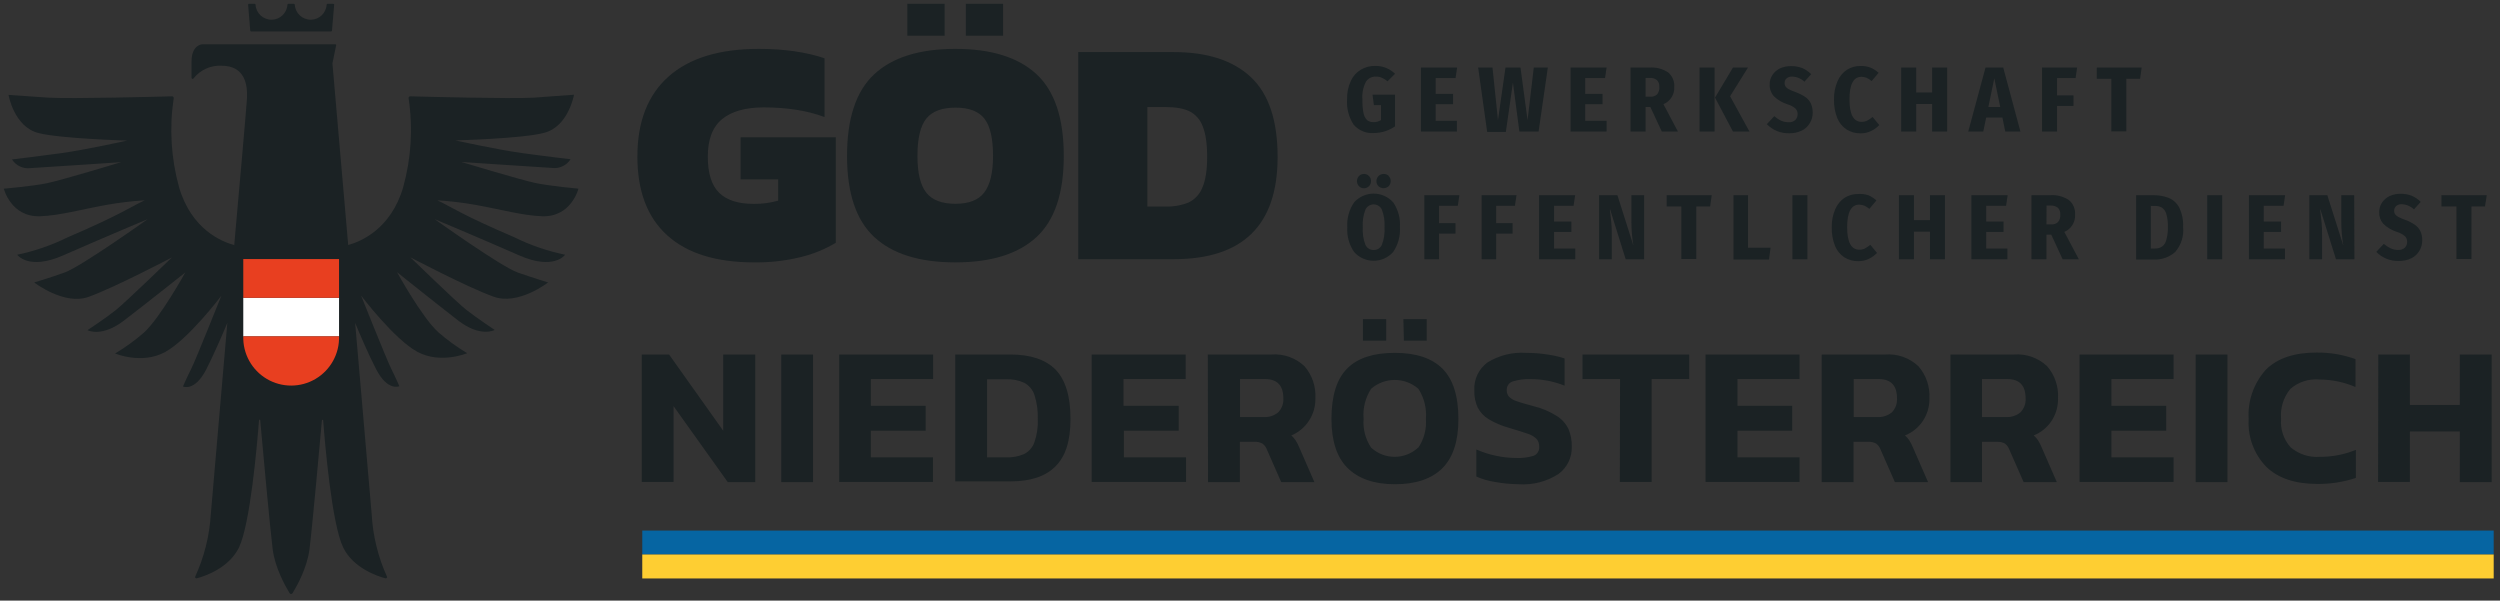 <?xml version="1.0" encoding="UTF-8"?>
<svg width="333px" height="80px" viewBox="0 0 333 80" version="1.1" xmlns="http://www.w3.org/2000/svg" xmlns:xlink="http://www.w3.org/1999/xlink">
    <rect x="0" y="0" width="333" height="80" fill="#333333" stroke="none"/>
    <!-- Generator: Sketch 53.2 (72643) - https://sketchapp.com -->
    <title>logo_noe_new</title>
    <desc>Created with Sketch.</desc>
    <g id="Page-1" stroke="none" stroke-width="1" fill="none" fill-rule="evenodd">
        <g id="logo_noe_new">
            <g id="Vogel-link" transform="translate(0.51, 0.51)">
                <g id="Vogel">
                    <path d="M71.7,28.295 C75.6,28.43 76.54,24.62 76.54,24.62 C76.54,24.62 72.765,24.28 70.78,23.86 C68.795,23.44 60.94,21.065 60.94,21.065 C60.94,21.065 71.145,21.75 72.99,21.855 C73.978,21.993 74.955,21.542 75.49,20.7 C75.49,20.7 72.28,20.33 68.99,19.875 C65.7,19.42 60.145,18.19 60.145,18.19 C60.145,18.19 68.99,17.965 71.95,17.19 C75.205,16.37 75.95,12.105 75.95,12.105 L70.555,12.5 C67.37,12.67 56.055,12.37 54.135,12.32 C54.068,12.319 54.004,12.348 53.961,12.399 C53.918,12.451 53.901,12.519 53.915,12.585 C54.511,16.544 54.263,20.583 53.19,24.44 C51.55,30.035 47.5,31.68 45.87,32.125 C44.755,19.29 43.77,7.935 43.77,7.935 L44.27,5.505 C44.274,5.477 44.266,5.448 44.248,5.426 C44.23,5.404 44.203,5.391 44.175,5.39 L26.445,5.39 C26.445,5.39 25,5.405 25,7.715 L25,9.85 C24.998,9.914 25.039,9.972 25.101,9.992 C25.162,10.011 25.229,9.988 25.265,9.935 C26.163,8.8 27.555,8.17 29,8.245 C32.14,8.245 32.465,10.805 32.39,12.555 C32.35,13.4 31.43,23.84 30.69,32.135 C29.1,31.71 25,30.09 23.345,24.44 C22.275,20.583 22.03,16.543 22.625,12.585 C22.639,12.519 22.622,12.451 22.579,12.399 C22.536,12.348 22.472,12.319 22.405,12.32 C20.505,12.37 9.17,12.67 5.985,12.5 L0.625,12.13 C0.625,12.13 1.355,16.395 4.625,17.215 C7.585,17.965 16.43,18.215 16.43,18.215 C16.43,18.215 10.89,19.445 7.585,19.9 C4.28,20.355 1.085,20.725 1.085,20.725 C1.62,21.567 2.597,22.018 3.585,21.88 C5.425,21.775 15.63,21.09 15.63,21.09 C15.63,21.09 7.775,23.47 5.79,23.885 C3.805,24.3 0,24.62 0,24.62 C0,24.62 0.94,28.43 4.835,28.295 C7.485,28.2 10.235,27.4 13.77,26.765 C15.424,26.475 17.094,26.276 18.77,26.17 C16.81,27.08 15.64,28.04 8.515,31.095 C6.377,32.152 4.114,32.933 1.78,33.42 C1.78,33.42 3.28,35.545 7.895,33.51 C13.19,31.185 19.16,28.68 19.16,28.68 C19.16,28.68 10.3,35 8.09,35.79 C5.88,36.58 4.045,37.11 4.045,37.11 C4.045,37.11 8.045,40.225 11.315,39.025 C14.815,37.76 22.385,33.785 22.385,33.785 C22.385,33.785 16.275,39.7 14.925,40.785 C13.575,41.87 11.145,43.465 11.145,43.465 C11.145,43.465 13,44.5 16.03,42.17 C19.06,39.84 24.165,35.79 24.165,35.79 C24.165,35.79 20.855,41.79 18.665,43.79 C17.469,44.829 16.184,45.761 14.825,46.575 C14.825,46.575 18.365,48.075 21.47,46.39 C24.575,44.705 28.97,38.89 28.97,38.89 C28.97,38.89 25.55,47.46 24.97,48.6 C24.39,49.74 23.86,50.97 23.86,50.97 C23.86,50.97 25.4,51.7 26.945,48.735 C27.945,46.765 29.115,44.08 29.77,42.495 C28.645,55.495 27.62,67.325 27.565,68.04 C27.388,70.888 26.688,73.68 25.5,76.275 C25.466,76.336 25.473,76.411 25.517,76.466 C25.561,76.52 25.633,76.541 25.7,76.52 C26.79,76.24 29.99,75.145 31.32,72.42 C32.82,69.31 33.74,58.745 33.99,55.465 C33.99,55.421 34.026,55.385 34.07,55.385 C34.114,55.385 34.15,55.421 34.15,55.465 C34.455,58.835 35.46,69.905 35.81,72.64 C36.125,75.115 37.46,77.51 38.07,78.505 C38.112,78.57 38.185,78.609 38.263,78.609 C38.34,78.609 38.413,78.57 38.455,78.505 C39.065,77.505 40.4,75.115 40.715,72.64 C41.065,69.905 42.07,58.85 42.37,55.47 C42.379,55.432 42.413,55.405 42.453,55.405 C42.492,55.405 42.526,55.432 42.535,55.47 C42.785,58.76 43.695,69.315 45.205,72.42 C46.535,75.145 49.735,76.24 50.825,76.52 C50.892,76.541 50.964,76.52 51.008,76.466 C51.052,76.411 51.059,76.336 51.025,76.275 C49.846,73.665 49.159,70.86 49,68 C48.945,67.285 47.92,55.465 46.795,42.5 C47.455,44.095 48.59,46.745 49.605,48.695 C51.145,51.66 52.685,50.93 52.685,50.93 C52.685,50.93 52.155,49.7 51.58,48.56 C51.005,47.42 47.58,38.85 47.58,38.85 C47.58,38.85 51.985,44.675 55.08,46.35 C58.175,48.025 61.72,46.535 61.72,46.535 C60.361,45.721 59.076,44.789 57.88,43.75 C55.695,41.79 52.38,35.75 52.38,35.75 C52.38,35.75 57.5,39.845 60.5,42.17 C63.5,44.495 65.385,43.44 65.385,43.44 C65.385,43.44 62.955,41.82 61.605,40.76 C60.255,39.7 54.145,33.76 54.145,33.76 C54.145,33.76 61.735,37.76 65.215,39 C68.5,40.225 72.5,37.11 72.5,37.11 C72.5,37.11 70.67,36.565 68.455,35.79 C66.24,35.015 57.385,28.68 57.385,28.68 C57.385,28.68 63.355,31.18 68.65,33.51 C73.285,35.545 74.765,33.42 74.765,33.42 C72.42,32.935 70.147,32.154 68,31.095 C60.875,28.04 59.705,27.095 57.745,26.17 C59.421,26.276 61.091,26.475 62.745,26.765 C66.305,27.4 69.055,28.2 71.7,28.295 Z M43.875,0 L43.12,0 C43.089,-0.001 43.058,0.01 43.035,0.032 C43.013,0.054 43,0.084 43,0.115 C42.931,1.238 42,2.114 40.875,2.115 C39.75,2.114 38.821,1.238 38.755,0.115 C38.752,0.053 38.702,0.003 38.64,1.73201297e-16 L37.89,1.73201297e-16 C37.828,0.003 37.778,0.053 37.775,0.115 C37.709,1.238 36.78,2.114 35.655,2.115 C34.529,2.117 33.596,1.24 33.53,0.115 C33.53,0.051 33.479,1.57100895e-16 33.415,1.53197767e-16 L32.66,1.53197767e-16 C32.626,-0 32.594,0.014 32.571,0.039 C32.549,0.063 32.537,0.096 32.54,0.13 L32.82,3.57 C32.827,3.631 32.878,3.678 32.94,3.68 L43.595,3.68 C43.656,3.678 43.705,3.63 43.71,3.57 L44,0.13 C44.003,0.096 43.991,0.062 43.967,0.037 C43.943,0.012 43.909,-0.002 43.875,0 Z" id="Shape" fill="#1B2224" fill-rule="nonzero"></path>
                    <polygon id="Path" fill="#FFFFFF" fill-rule="nonzero" points="31.895 39.155 44.65 39.155 44.65 44.295 31.895 44.295"></polygon>
                    <path d="M44.65,39.155 L31.895,39.155 L31.895,34 L44.65,34 L44.65,39.155 Z M31.895,44.29 C31.83,46.611 33.031,48.784 35.031,49.964 C37.031,51.144 39.514,51.144 41.514,49.964 C43.514,48.784 44.715,46.611 44.65,44.29 L31.895,44.29 Z" id="Shape" fill="#E83F20"></path>
                </g>
            </g>
            <g id="GÖD-link" transform="translate(84.9, 0.51)">
                <g id="GÖD">
                    <polygon id="Path" points="0.65 0 85.69 0 85.69 34.015 0.65 34.015"></polygon>
                    <path d="M3.982,30.843 C1.327,28.448 0,24.949 0,20.348 C0,15.696 1.385,12.141 4.155,9.682 C6.925,7.224 10.937,5.997 16.19,6 C19.523,6 22.436,6.417 24.927,7.25 L24.927,15.08 C22.642,14.225 19.944,13.797 16.832,13.795 C14.406,13.795 12.557,14.316 11.285,15.357 C10.013,16.399 9.378,18.066 9.38,20.358 C9.38,22.584 9.887,24.191 10.9,25.177 C11.913,26.164 13.447,26.653 15.5,26.645 C16.599,26.662 17.694,26.517 18.75,26.215 L18.75,23.39 L13.75,23.39 L13.75,17.777 L26.43,17.777 L26.43,31.828 C25.005,32.68 23.46,33.316 21.848,33.712 C19.788,34.225 17.672,34.469 15.55,34.44 C10.493,34.44 6.638,33.241 3.982,30.843 Z M31.567,31.078 C29.141,28.837 27.927,25.233 27.925,20.262 C27.925,15.238 29.139,11.604 31.567,9.363 C33.996,7.121 37.593,6 42.36,6 C47.127,6 50.724,7.121 53.153,9.363 C55.581,11.604 56.795,15.238 56.795,20.262 C56.795,25.233 55.581,28.837 53.153,31.078 C50.724,33.318 47.127,34.438 42.36,34.44 C37.59,34.44 33.992,33.319 31.567,31.078 L31.567,31.078 Z M35.96,0 L40.922,0 L40.922,4.25 L35.96,4.25 L35.96,0 Z M46.193,25.135 C46.977,24.135 47.371,22.508 47.373,20.253 C47.373,17.919 46.987,16.263 46.215,15.285 C45.443,14.307 44.158,13.821 42.36,13.828 C40.562,13.828 39.267,14.315 38.485,15.285 C37.703,16.255 37.305,17.913 37.305,20.253 C37.305,22.538 37.698,24.172 38.485,25.157 C39.267,26.142 40.562,26.635 42.36,26.635 C44.157,26.635 45.407,26.145 46.193,25.145 L46.193,25.135 Z M43.75,0 L48.712,0 L48.712,4.25 L43.75,4.25 L43.75,0 Z M58.72,6.428 L71.442,6.428 C75.924,6.428 79.351,7.542 81.722,9.77 C84.094,11.998 85.279,15.539 85.278,20.392 C85.278,29.473 80.666,34.013 71.442,34.013 L58.72,34.013 L58.72,6.428 Z M70.328,27 C71.382,27.038 72.432,26.855 73.412,26.465 C74.254,26.061 74.911,25.352 75.25,24.483 C75.678,23.524 75.892,22.161 75.892,20.392 C75.892,18.624 75.692,17.26 75.293,16.3 C74.977,15.431 74.341,14.716 73.515,14.3 C72.733,13.933 71.671,13.75 70.328,13.75 L67.93,13.75 L67.93,27 L70.328,27 Z" id="Shape" fill="#1B2224" fill-rule="nonzero"></path>
                </g>
            </g>
            <path d="M185.82,9.83 L184.82,10.83 C184.586,10.636 184.327,10.475 184.05,10.35 C183.8,10.247 183.531,10.196 183.26,10.2 C182.722,10.183 182.215,10.453 181.93,10.91 C181.566,11.63 181.407,12.436 181.47,13.24 C181.455,13.854 181.505,14.467 181.62,15.07 C181.682,15.422 181.849,15.746 182.1,16 C182.342,16.188 182.644,16.284 182.95,16.27 C183.302,16.278 183.649,16.184 183.95,16 L183.95,14 L183,14 L182.82,12.61 L185.82,12.61 L185.82,16.83 C185.407,17.113 184.956,17.335 184.48,17.49 C184.001,17.639 183.502,17.716 183,17.72 C181.978,17.799 180.979,17.387 180.31,16.61 C179.656,15.613 179.347,14.429 179.43,13.24 C179.406,12.393 179.577,11.551 179.93,10.78 C180.212,10.154 180.68,9.63 181.27,9.28 C181.848,8.939 182.509,8.766 183.18,8.78 C184.166,8.759 185.118,9.138 185.82,9.83 L185.82,9.83 Z M194.09,9 L193.88,10.4 L191.23,10.4 L191.23,12.5 L193.55,12.5 L193.55,13.88 L191.23,13.88 L191.23,16.09 L194.06,16.09 L194.06,17.52 L189.27,17.52 L189.27,9 L194.09,9 Z M206.17,9 L204.94,17.52 L202.38,17.52 L201.52,11 L200.58,17.57 L198.09,17.57 L196.89,9 L198.8,9 L199.53,16 L200.53,9 L202.53,9 L203.47,16 L204.3,9 L206.17,9 Z M214,9 L213.79,10.4 L211.15,10.4 L211.15,12.5 L213.46,12.5 L213.46,13.88 L211.15,13.88 L211.15,16.09 L214,16.09 L214,17.52 L209.2,17.52 L209.2,9 L214,9 Z M219.83,14.25 L219.19,14.25 L219.19,17.52 L217.19,17.52 L217.19,9 L219.69,9 C220.571,8.931 221.45,9.156 222.19,9.64 C222.759,10.117 223.065,10.839 223.01,11.58 C223.069,12.575 222.491,13.498 221.57,13.88 L223.5,17.52 L221.35,17.52 L219.83,14.25 Z M219.19,12.88 L219.79,12.88 C220.133,12.912 220.473,12.799 220.73,12.57 C220.952,12.286 221.055,11.928 221.02,11.57 C221.05,11.235 220.934,10.902 220.7,10.66 C220.412,10.447 220.056,10.348 219.7,10.38 L219.19,10.38 L219.19,12.88 Z M228.38,9 L228.38,17.52 L226.38,17.52 L226.38,9 L228.38,9 Z M232.83,9 L230.45,12.82 L233.03,17.52 L230.83,17.52 L228.44,13 L230.83,9 L232.83,9 Z M240.05,9.06 C240.499,9.254 240.906,9.533 241.25,9.88 L240.35,10.88 C239.907,10.463 239.328,10.222 238.72,10.2 C238.453,10.182 238.19,10.264 237.98,10.43 C237.798,10.592 237.699,10.827 237.71,11.07 C237.704,11.229 237.746,11.385 237.83,11.52 C237.941,11.674 238.089,11.798 238.26,11.88 C238.551,12.036 238.856,12.167 239.17,12.27 C239.621,12.43 240.051,12.645 240.45,12.91 C240.765,13.122 241.02,13.411 241.19,13.75 C241.373,14.144 241.462,14.576 241.45,15.01 C241.457,15.5 241.326,15.982 241.07,16.4 C240.818,16.834 240.442,17.182 239.99,17.4 C239.474,17.642 238.91,17.762 238.34,17.75 C237.214,17.787 236.125,17.348 235.34,16.54 L236.34,15.47 C236.615,15.717 236.925,15.923 237.26,16.08 C237.574,16.22 237.916,16.288 238.26,16.28 C238.577,16.301 238.889,16.197 239.13,15.99 C239.338,15.781 239.45,15.495 239.44,15.2 C239.453,14.92 239.347,14.648 239.15,14.45 C238.839,14.187 238.474,13.996 238.08,13.89 C237.396,13.675 236.772,13.302 236.26,12.8 C235.892,12.377 235.698,11.83 235.72,11.27 C235.709,10.812 235.838,10.362 236.09,9.98 C236.341,9.607 236.686,9.307 237.09,9.11 C237.545,8.904 238.04,8.802 238.54,8.81 C239.055,8.795 239.567,8.88 240.05,9.06 L240.05,9.06 Z M249.14,9 C249.541,9.169 249.909,9.406 250.23,9.7 L249.3,10.8 C249.102,10.626 248.879,10.481 248.64,10.37 C248.421,10.279 248.187,10.231 247.95,10.23 C246.88,10.23 246.35,11.23 246.35,13.23 C246.35,15.23 246.88,16.23 247.96,16.23 C248.216,16.236 248.47,16.181 248.7,16.07 C248.958,15.93 249.203,15.766 249.43,15.58 L250.32,16.66 C250.009,16.989 249.639,17.257 249.23,17.45 C248.794,17.662 248.315,17.768 247.83,17.76 C247.174,17.775 246.527,17.598 245.97,17.25 C245.414,16.883 244.981,16.357 244.73,15.74 C244.418,14.955 244.268,14.115 244.29,13.27 C244.266,12.436 244.423,11.607 244.75,10.84 C245.003,10.213 245.438,9.676 246,9.3 C246.543,8.954 247.176,8.777 247.82,8.79 C248.269,8.773 248.718,8.845 249.14,9 L249.14,9 Z M257.36,17.52 L257.36,13.85 L255.24,13.85 L255.24,17.52 L253.24,17.52 L253.24,9 L255.24,9 L255.24,12.32 L257.36,12.32 L257.36,9 L259.36,9 L259.36,17.52 L257.36,17.52 Z M267.1,17.52 L266.72,15.66 L264.56,15.66 L264.17,17.52 L262.17,17.52 L264.47,9 L266.83,9 L269.12,17.52 L267.1,17.52 Z M264.85,14.25 L266.43,14.25 L265.64,10.43 L264.85,14.25 Z M272,17.52 L272,9 L276.67,9 L276.47,10.4 L274,10.4 L274,12.71 L276.19,12.71 L276.19,14.11 L274,14.11 L274,17.52 L272,17.52 Z M285.27,9 L285.06,10.5 L283.23,10.5 L283.23,17.5 L281.23,17.5 L281.23,10.5 L279.29,10.5 L279.29,9 L285.27,9 Z M185.56,26.93 C186.232,27.905 186.553,29.079 186.47,30.26 C186.548,31.437 186.228,32.607 185.56,33.58 C184.9,34.316 183.958,34.736 182.97,34.736 C181.982,34.736 181.04,34.316 180.38,33.58 C179.704,32.607 179.38,31.432 179.46,30.25 C179.384,29.074 179.709,27.908 180.38,26.94 C181.042,26.207 181.983,25.789 182.97,25.789 C183.957,25.789 184.898,26.207 185.56,26.94 L185.56,26.93 Z M182.35,23.45 C182.53,23.626 182.628,23.869 182.62,24.12 C182.627,24.374 182.529,24.62 182.35,24.8 C182.173,24.98 181.932,25.081 181.68,25.081 C181.428,25.081 181.187,24.98 181.01,24.8 C180.66,24.418 180.66,23.832 181.01,23.45 C181.185,23.268 181.427,23.166 181.68,23.17 C181.933,23.163 182.177,23.265 182.35,23.45 L182.35,23.45 Z M181.87,27.93 C181.587,28.672 181.468,29.467 181.52,30.26 C181.47,31.056 181.589,31.853 181.87,32.6 C182.061,33.035 182.495,33.312 182.97,33.3 C183.446,33.317 183.884,33.039 184.07,32.6 C184.351,31.853 184.47,31.056 184.42,30.26 C184.467,29.467 184.348,28.674 184.07,27.93 C183.873,27.5 183.443,27.224 182.97,27.224 C182.497,27.224 182.067,27.5 181.87,27.93 L181.87,27.93 Z M184.97,23.45 C185.15,23.626 185.248,23.869 185.24,24.12 C185.247,24.374 185.149,24.62 184.97,24.8 C184.586,25.156 183.994,25.156 183.61,24.8 C183.431,24.62 183.333,24.374 183.34,24.12 C183.337,23.87 183.434,23.628 183.61,23.45 C183.79,23.276 184.029,23.176 184.28,23.17 C184.549,23.153 184.813,23.256 185,23.45 L184.97,23.45 Z M189.72,34.53 L189.72,26 L194.39,26 L194.18,27.41 L191.68,27.41 L191.68,29.72 L193.87,29.72 L193.87,31.12 L191.68,31.12 L191.68,34.53 L189.72,34.53 Z M197.35,34.53 L197.35,26 L202,26 L201.79,27.41 L199.29,27.41 L199.29,29.72 L201.48,29.72 L201.48,31.12 L199.29,31.12 L199.29,34.53 L197.35,34.53 Z M209.81,26 L209.6,27.41 L207,27.41 L207,29.51 L209.31,29.51 L209.31,30.89 L207,30.89 L207,33.1 L209.83,33.1 L209.83,34.53 L205,34.53 L205,26 L209.81,26 Z M219,34.53 L216.54,34.53 L214.45,27.84 L214.45,28.08 C214.53,28.67 214.58,29.21 214.63,29.69 C214.68,30.17 214.69,30.69 214.69,31.35 L214.69,34.53 L213,34.53 L213,26 L215.44,26 L217.57,32.71 C217.391,31.656 217.301,30.589 217.3,29.52 L217.3,26 L219,26 L219,34.53 Z M228,26 L227.79,27.5 L225.95,27.5 L225.95,34.5 L223.95,34.5 L223.95,27.5 L222,27.5 L222,26 L228,26 Z M232.84,26 L232.84,33 L235.84,33 L235.63,34.57 L230.9,34.57 L230.9,26 L232.84,26 Z M240.75,26 L240.75,34.53 L238.75,34.53 L238.75,26 L240.75,26 Z M248.85,26 C249.253,26.166 249.622,26.403 249.94,26.7 L249,27.82 C248.8,27.651 248.578,27.51 248.34,27.4 C248.118,27.308 247.88,27.26 247.64,27.26 C246.58,27.26 246.04,28.26 246.04,30.26 C246.04,32.26 246.58,33.26 247.66,33.26 C247.916,33.265 248.169,33.21 248.4,33.1 C248.656,32.957 248.9,32.793 249.13,32.61 L250.02,33.69 C249.704,34.013 249.335,34.28 248.93,34.48 C248.492,34.687 248.014,34.793 247.53,34.79 C246.874,34.805 246.227,34.628 245.67,34.28 C245.114,33.913 244.681,33.387 244.43,32.77 C244.118,31.985 243.968,31.145 243.99,30.3 C243.966,29.466 244.123,28.637 244.45,27.87 C244.71,27.256 245.141,26.729 245.69,26.35 C246.237,26.005 246.873,25.828 247.52,25.84 C247.97,25.806 248.421,25.86 248.85,26 L248.85,26 Z M257.07,34.53 L257.07,30.86 L254.94,30.86 L254.94,34.53 L252.94,34.53 L252.94,26 L254.94,26 L254.94,29.32 L257.07,29.32 L257.07,26 L259.07,26 L259.07,34.53 L257.07,34.53 Z M267.42,26 L267.21,27.41 L264.56,27.41 L264.56,29.51 L266.87,29.51 L266.87,30.89 L264.56,30.89 L264.56,33.1 L267.39,33.1 L267.39,34.53 L262.59,34.53 L262.59,26 L267.42,26 Z M273.23,31.26 L272.59,31.26 L272.59,34.53 L270.59,34.53 L270.59,26 L273.08,26 C273.962,25.934 274.841,26.163 275.58,26.65 C276.149,27.127 276.455,27.849 276.4,28.59 C276.457,29.582 275.885,30.503 274.97,30.89 L276.9,34.53 L274.74,34.53 L273.23,31.26 Z M272.59,29.89 L273.2,29.89 C273.54,29.922 273.878,29.81 274.13,29.58 C274.355,29.298 274.463,28.94 274.43,28.58 C274.455,28.245 274.339,27.915 274.11,27.67 C273.822,27.457 273.467,27.354 273.11,27.38 L272.6,27.38 L272.59,29.89 Z M288.82,26.34 C289.429,26.58 289.935,27.026 290.25,27.6 C290.651,28.413 290.837,29.315 290.79,30.22 C290.916,31.435 290.532,32.648 289.73,33.57 C288.957,34.253 287.951,34.611 286.92,34.57 L284.53,34.57 L284.53,26 L286.76,26 C287.462,25.983 288.161,26.098 288.82,26.34 L288.82,26.34 Z M286.49,27.43 L286.49,33.1 L287.05,33.1 C287.378,33.115 287.703,33.027 287.98,32.85 C288.269,32.634 288.471,32.322 288.55,31.97 C288.71,31.401 288.781,30.811 288.76,30.22 C288.781,29.636 288.71,29.052 288.55,28.49 C288.458,28.149 288.249,27.852 287.96,27.65 C287.676,27.493 287.354,27.417 287.03,27.43 L286.49,27.43 Z M296,26 L296,34.53 L294,34.53 L294,26 L296,26 Z M304.38,26 L304.17,27.41 L301.53,27.41 L301.53,29.51 L303.84,29.51 L303.84,30.89 L301.53,30.89 L301.53,33.1 L304.36,33.1 L304.36,34.53 L299.56,34.53 L299.56,26 L304.38,26 Z M313.61,34.53 L311.15,34.53 L309.06,27.84 L309.06,28.08 C309.14,28.67 309.19,29.21 309.24,29.69 C309.29,30.17 309.3,30.69 309.3,31.35 L309.3,34.53 L307.6,34.53 L307.6,26 L310,26 L312.13,32.71 C311.951,31.656 311.861,30.589 311.86,29.52 L311.86,26 L313.58,26 L313.61,34.53 Z M321.24,26.07 C321.689,26.264 322.096,26.543 322.44,26.89 L321.54,27.89 C321.1,27.468 320.52,27.223 319.91,27.2 C319.642,27.185 319.378,27.271 319.17,27.44 C318.878,27.727 318.816,28.175 319.02,28.53 C319.137,28.679 319.283,28.801 319.45,28.89 C319.745,29.038 320.049,29.168 320.36,29.28 C320.809,29.438 321.236,29.653 321.63,29.92 C321.95,30.129 322.209,30.419 322.38,30.76 C322.565,31.15 322.654,31.579 322.64,32.01 C322.648,32.503 322.516,32.988 322.26,33.41 C322.005,33.841 321.629,34.189 321.18,34.41 C320.661,34.653 320.093,34.772 319.52,34.76 C318.394,34.797 317.305,34.358 316.52,33.55 L317.52,32.48 C317.796,32.723 318.106,32.925 318.44,33.08 C318.753,33.224 319.095,33.296 319.44,33.29 C319.76,33.309 320.074,33.205 320.32,33 C320.528,32.791 320.64,32.505 320.63,32.21 C320.643,31.93 320.537,31.658 320.34,31.46 C320.026,31.199 319.662,31.005 319.27,30.89 C318.589,30.674 317.966,30.305 317.45,29.81 C317.08,29.384 316.887,28.833 316.91,28.27 C316.901,27.816 317.03,27.369 317.28,26.99 C317.53,26.616 317.875,26.316 318.28,26.12 C318.738,25.911 319.237,25.805 319.74,25.81 C320.252,25.8 320.761,25.888 321.24,26.07 L321.24,26.07 Z M331.24,26 L331,27.5 L329.2,27.5 L329.2,34.5 L327.2,34.5 L327.2,27.5 L325.2,27.5 L325.2,26 L331.24,26 Z M85.48,47.22 L89.12,47.22 L96.33,57.37 L96.33,47.22 L100.6,47.22 L100.6,64.22 L96.94,64.22 L89.72,54.1 L89.72,64.19 L85.48,64.19 L85.48,47.22 Z M104.06,47.22 L108.3,47.22 L108.3,64.22 L104.06,64.22 L104.06,47.22 Z M111.78,47.22 L124.29,47.22 L124.29,50.49 L116,50.49 L116,54.05 L123.3,54.05 L123.3,57.37 L116,57.37 L116,60.92 L124.27,60.92 L124.27,64.19 L111.78,64.19 L111.78,47.22 Z M127.24,47.22 L134.59,47.22 C137.257,47.22 139.257,47.887 140.59,49.22 C141.91,50.58 142.59,52.76 142.59,55.78 C142.59,58.8 141.92,60.78 140.59,62.12 C139.26,63.46 137.27,64.12 134.59,64.12 L127.24,64.12 L127.24,47.22 Z M134,60.92 C134.811,60.953 135.62,60.81 136.37,60.5 C137.003,60.193 137.496,59.657 137.75,59 C138.116,57.988 138.279,56.915 138.23,55.84 C138.272,54.749 138.123,53.66 137.79,52.62 C137.565,51.929 137.086,51.35 136.45,51 C135.687,50.647 134.85,50.483 134.01,50.52 L131.48,50.52 L131.48,60.92 L134,60.92 Z M145.41,47.22 L157.93,47.22 L157.93,50.49 L149.65,50.49 L149.65,54.05 L157,54.05 L157,57.37 L149.7,57.37 L149.7,60.92 L157.98,60.92 L157.98,64.19 L145.41,64.19 L145.41,47.22 Z M160.88,47.22 L169.36,47.22 C170.976,47.098 172.569,47.661 173.75,48.77 C174.776,49.952 175.3,51.488 175.21,53.05 C175.235,54.114 174.935,55.161 174.35,56.05 C173.784,56.925 172.964,57.605 172,58 C172.219,58.186 172.411,58.401 172.57,58.64 C172.769,58.958 172.94,59.292 173.08,59.64 L175.08,64.22 L170.66,64.22 L168.76,59.9 C168.646,59.57 168.433,59.284 168.15,59.08 C167.828,58.909 167.464,58.829 167.1,58.85 L165.15,58.85 L165.15,64.22 L160.91,64.22 L160.88,47.22 Z M168.26,55.55 C168.983,55.608 169.701,55.382 170.26,54.92 C170.741,54.421 170.988,53.741 170.94,53.05 C170.94,51.34 170.12,50.49 168.49,50.49 L165.17,50.49 L165.17,55.55 L168.26,55.55 Z M179.48,62.32 C178.06,60.9 177.35,58.723 177.35,55.79 C177.35,52.71 178.053,50.47 179.46,49.07 C180.86,47.66 183,47 185.8,47 C188.6,47 190.73,47.7 192.14,49.11 C193.55,50.52 194.26,52.75 194.26,55.83 C194.26,58.757 193.55,60.933 192.13,62.36 C190.7,63.78 188.6,64.5 185.8,64.5 C183,64.5 180.9,63.74 179.48,62.32 L179.48,62.32 Z M181.54,42.51 L184.64,42.51 L184.64,45.38 L181.54,45.38 L181.54,42.51 Z M188.93,59.62 C189.683,58.491 190.035,57.143 189.93,55.79 C190.048,54.383 189.696,52.976 188.93,51.79 C187.125,50.215 184.435,50.215 182.63,51.79 C181.864,52.976 181.512,54.383 181.63,55.79 C181.525,57.143 181.877,58.491 182.63,59.62 C184.398,61.26 187.132,61.26 188.9,59.62 L188.93,59.62 Z M186.93,42.51 L190.04,42.51 L190.04,45.38 L187,45.38 L186.93,42.51 Z M199.16,64.2 C198.295,64.071 197.452,63.829 196.65,63.48 L196.65,59.87 C197.479,60.234 198.344,60.513 199.23,60.7 C200.104,60.894 200.995,60.994 201.89,61 C202.708,61.046 203.528,60.944 204.31,60.7 C204.795,60.484 205.083,59.977 205.02,59.45 C205.031,59.083 204.902,58.726 204.66,58.45 C204.342,58.148 203.959,57.922 203.54,57.79 C203.03,57.61 202.21,57.35 201.07,57.01 C200.095,56.747 199.16,56.353 198.29,55.84 C197.672,55.465 197.168,54.929 196.83,54.29 C196.508,53.574 196.354,52.794 196.38,52.01 C196.298,50.551 196.956,49.15 198.13,48.28 C199.665,47.33 201.458,46.882 203.26,47 C204.197,47 205.133,47.07 206.06,47.21 C206.854,47.318 207.637,47.495 208.4,47.74 L208.4,51.37 C206.966,50.795 205.435,50.499 203.89,50.5 C203.078,50.467 202.267,50.571 201.49,50.81 C200.99,50.973 200.665,51.455 200.7,51.98 C200.685,52.304 200.801,52.621 201.02,52.86 C201.305,53.127 201.647,53.325 202.02,53.44 C202.49,53.61 203.22,53.82 204.22,54.09 C205.335,54.355 206.399,54.801 207.37,55.41 C208.046,55.833 208.587,56.44 208.93,57.16 C209.234,57.898 209.38,58.692 209.36,59.49 C209.41,60.932 208.739,62.304 207.57,63.15 C206.004,64.154 204.156,64.628 202.3,64.5 C201.247,64.49 200.196,64.39 199.16,64.2 L199.16,64.2 Z M215.79,50.49 L210.79,50.49 L210.79,47.22 L225,47.22 L225,50.49 L220,50.49 L220,64.19 L215.76,64.19 L215.79,50.49 Z M227.18,47.22 L239.7,47.22 L239.7,50.49 L231.43,50.49 L231.43,54.05 L238.72,54.05 L238.72,57.37 L231.43,57.37 L231.43,60.92 L239.7,60.92 L239.7,64.19 L227.18,64.19 L227.18,47.22 Z M242.65,47.22 L251.13,47.22 C252.746,47.098 254.339,47.661 255.52,48.77 C256.553,49.949 257.085,51.485 257,53.05 C257.025,54.114 256.725,55.161 256.14,56.05 C255.561,56.933 254.723,57.614 253.74,58 C253.959,58.186 254.151,58.401 254.31,58.64 C254.509,58.958 254.68,59.292 254.82,59.64 L256.82,64.22 L252.4,64.22 L250.5,59.9 C250.386,59.57 250.173,59.284 249.89,59.08 C249.568,58.909 249.204,58.829 248.84,58.85 L246.89,58.85 L246.89,64.22 L242.65,64.22 L242.65,47.22 Z M250,55.55 C250.723,55.608 251.441,55.382 252,54.92 C252.481,54.421 252.728,53.741 252.68,53.05 C252.68,51.34 251.86,50.49 250.23,50.49 L246.91,50.49 L246.91,55.55 L250,55.55 Z M259.8,47.22 L268.28,47.22 C269.896,47.097 271.489,47.66 272.67,48.77 C273.696,49.952 274.22,51.488 274.13,53.05 C274.154,54.113 273.858,55.158 273.28,56.05 C272.702,56.93 271.868,57.611 270.89,58 C271.109,58.186 271.301,58.401 271.46,58.64 C271.659,58.958 271.83,59.292 271.97,59.64 L273.97,64.22 L269.55,64.22 L267.65,59.9 C267.536,59.573 267.327,59.288 267.05,59.08 C266.724,58.91 266.358,58.831 265.99,58.85 L264,58.85 L264,64.22 L259.8,64.22 L259.8,47.22 Z M267.18,55.55 C267.886,55.595 268.583,55.37 269.13,54.92 C269.611,54.421 269.858,53.741 269.81,53.05 C269.81,51.34 268.99,50.49 267.36,50.49 L264,50.49 L264,55.55 L267.18,55.55 Z M277,47.22 L289.52,47.22 L289.52,50.49 L281.24,50.49 L281.24,54.05 L288.54,54.05 L288.54,57.37 L281.24,57.37 L281.24,60.92 L289.52,60.92 L289.52,64.19 L277,64.19 L277,47.22 Z M292.46,47.22 L296.7,47.22 L296.7,64.22 L292.46,64.22 L292.46,47.22 Z M301.88,62.19 C300.237,60.498 299.38,58.194 299.52,55.84 C299.366,53.425 300.192,51.049 301.81,49.25 C303.337,47.717 305.603,46.953 308.61,46.96 C309.515,46.956 310.418,47.03 311.31,47.18 C312.139,47.334 312.954,47.552 313.75,47.83 L313.75,51.55 C312.227,50.897 310.587,50.557 308.93,50.55 C307.525,50.427 306.132,50.882 305.07,51.81 C304.152,52.931 303.71,54.367 303.84,55.81 C303.724,57.193 304.187,58.562 305.12,59.59 C306.197,60.504 307.591,60.957 309,60.85 C310.646,60.862 312.278,60.545 313.8,59.92 L313.8,63.66 C312.143,64.209 310.406,64.479 308.66,64.46 C305.71,64.46 303.45,63.7 301.88,62.19 L301.88,62.19 Z M316.79,47.22 L321,47.22 L321,53.94 L327.64,53.94 L327.64,47.22 L331.89,47.22 L331.89,64.22 L327.64,64.22 L327.64,57.47 L321,57.47 L321,64.19 L316.76,64.19 L316.79,47.22 Z" id="Shape" fill="#1B2224" fill-rule="nonzero"></path>
            <polygon id="Path" fill="#0665A2" fill-rule="nonzero" points="85.55 70.67 332.16 70.67 332.16 73.86 85.55 73.86"></polygon>
            <polygon id="Path" fill="#FECE32" fill-rule="nonzero" points="85.55 73.86 332.16 73.86 332.16 77.05 85.55 77.05"></polygon>
        </g>
    </g>
</svg>